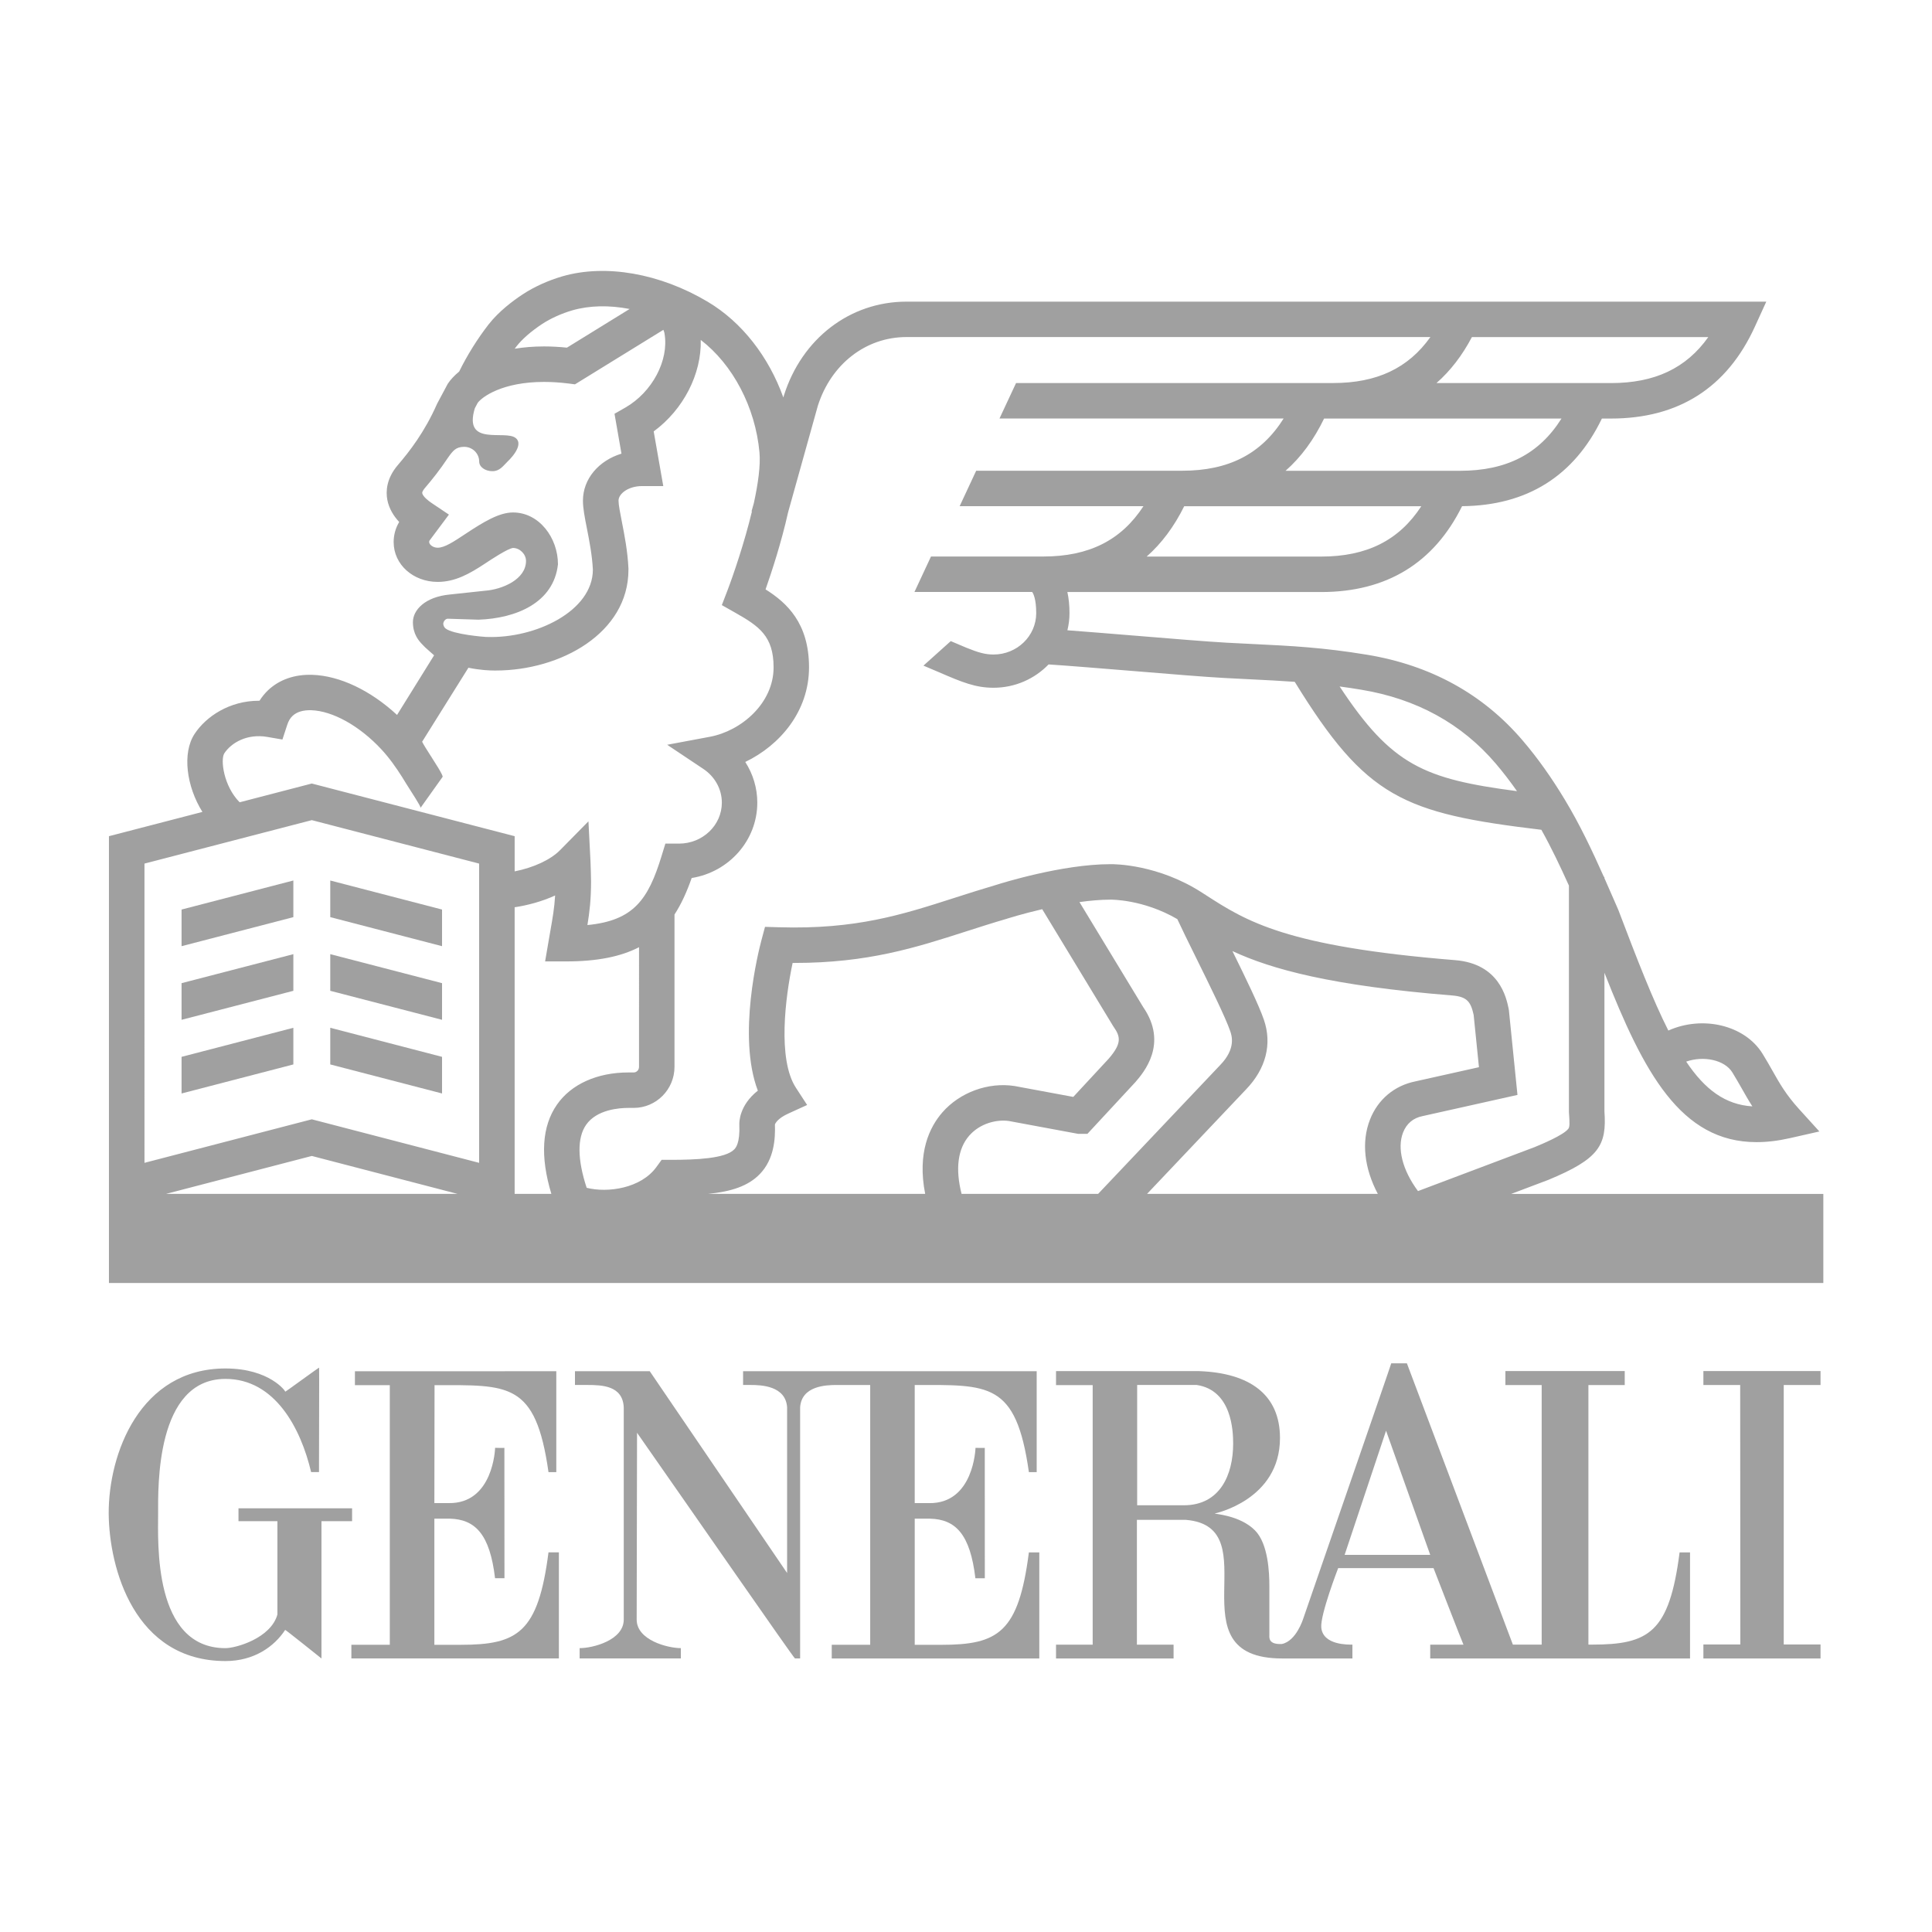 <?xml version="1.0" encoding="UTF-8"?> <!-- Generator: Adobe Illustrator 15.1.0, SVG Export Plug-In --> <svg xmlns="http://www.w3.org/2000/svg" xmlns:xlink="http://www.w3.org/1999/xlink" xmlns:a="http://ns.adobe.com/AdobeSVGViewerExtensions/3.0/" x="0px" y="0px" width="100px" height="100px" viewBox="-5.625 -14.022 100 100" xml:space="preserve"> <defs> </defs> <path fill="#A0A0A0" d="M16.858,63.779l0.009-6.105c3.828,0,5.232-0.192,5.898,4.501h0.404v-5.223l-10.423,0.003v0.718h1.805v13.438 h-1.989v0.708h10.741v-5.491h-0.538c-0.535,4.152-1.587,4.785-4.54,4.785h-1.367v-6.53c0.039,0,0.529,0,0.792,0 c1.324,0.033,2.079,0.805,2.349,3.084h0.487l-0.004-6.75c-0.009,0.013-0.48,0-0.48,0c0,0.034-0.094,2.903-2.409,2.861H16.858z"></path> <path fill="#A0A0A0" d="M12.599,64.048h-5.88v0.666h2.014v4.832c-0.34,1.228-2.148,1.74-2.687,1.74 c-3.757,0-3.487-5.495-3.487-6.967c0-1.345-0.135-6.969,3.487-6.969c2.552,0,3.894,2.54,4.432,4.822h0.408 c0-0.939,0.016-5.413,0.006-5.402c0.009-0.035-1.75,1.262-1.756,1.242c0.04-0.008-0.804-1.202-3.09-1.202 c-4.433,0-6.058,4.423-6.045,7.509c0.021,2.824,1.323,7.635,6.045,7.635c1.485,0,2.53-0.756,3.09-1.613 c0.006-0.019,1.872,1.473,1.878,1.479v-7.105h1.585V64.048z"></path> <path fill="#A0A0A0" d="M81.311,66.329c-0.535,4.152-1.587,4.774-4.539,4.774h-0.181V57.668h1.88v-0.724h-6.177v0.724h1.878l0,0 v13.435h-1.491l-5.486-14.561h-0.809c0.019-0.008-4.558,13.211-4.567,13.25c0.01-0.039-0.345,1.134-1.099,1.279 c-0.694,0.033-0.643-0.328-0.643-0.456v-2.546c0-0.667-0.052-2.186-0.747-2.882c-0.778-0.785-2.107-0.842-2.077-0.872 c0,0,3.374-0.697,3.374-3.904c0-2.248-1.563-3.365-4.175-3.464h-7.417v0.723h1.897v13.435c0,0-1.857,0-1.897,0v0.715h6.084v-0.715 c-0.04,0-1.898,0-1.898,0v-6.46c-0.009,0,2.396,0,2.53,0c4.391,0.363-0.753,7.182,5,7.175h3.625v-0.717 c-0.202,0-1.53,0.038-1.612-0.887c-0.056-0.669,0.875-3.073,0.875-3.073h4.935c-0.002-0.009,1.535,3.962,1.55,3.962h-1.721v0.715 h13.448v-5.491H81.311z M55.645,63.891h-2.411v-6.227h3.084c1.811,0.275,1.885,2.367,1.885,3.033 C58.203,62.307,57.529,63.891,55.645,63.891z M63.973,66.457l2.144-6.426l2.286,6.426H63.973z"></path> <path fill="#A0A0A0" d="M41.722,57.665c3.828,0,5.242-0.183,5.908,4.51h0.404v-5.223H32.837v0.712h0.397 c0.536,0,1.809,0.041,1.882,1.161h-0.001v8.572l-7.109-10.445h-3.871v0.712h0.643c0.763,0,1.833,0.035,1.882,1.161v10.981 c0,1.073-1.604,1.479-2.275,1.479h-0.008v0.533h5.238v-0.533c-0.67,0-2.286-0.407-2.286-1.479l0.019-9.668 c2.814,4.022,8.125,11.688,8.175,11.681h0.266V58.826c0.073-1.121,1.346-1.161,1.882-1.161h1.745v13.447h-1.99v0.708h10.743v-5.491 H47.63c-0.535,4.152-1.586,4.785-4.541,4.785h-1.368v-6.53c0.04,0,0.529,0,0.792,0c1.324,0.033,2.078,0.805,2.348,3.084h0.488 l-0.002-6.75c-0.01,0.013-0.48,0-0.48,0c0,0.034-0.096,2.903-2.412,2.861h-0.734V57.665z"></path> <polygon fill="#A0A0A0" points="88.606,57.667 88.606,56.943 82.542,56.943 82.542,57.667 84.447,57.667 84.454,71.096 82.542,71.096 82.542,71.82 88.606,71.82 88.606,71.096 86.701,71.096 86.701,57.667 "></polygon> <path fill="#A0A0A0" d="M72.596,47.774l1.877-0.709l0.026-0.009c2.666-1.104,3.044-1.793,2.921-3.565v-7.164 c2.026,5.149,3.943,8.77,7.874,8.768c0.534,0,1.105-0.066,1.72-0.205l1.532-0.347l-1.055-1.163c-0.673-0.743-1-1.319-1.376-1.986 c-0.156-0.274-0.315-0.557-0.509-0.87c-0.92-1.492-3.107-1.999-4.878-1.205c-0.806-1.596-1.614-3.677-2.589-6.245l-0.213-0.489 c-0.167-0.383-0.336-0.77-0.507-1.156v-0.064h-0.028c-0.604-1.356-1.248-2.717-2.019-3.993c-0.698-1.159-1.409-2.158-2.175-3.055 c-2.049-2.408-4.762-3.904-8.064-4.45c-2.281-0.376-3.899-0.457-5.945-0.556c-0.424-0.021-0.866-0.043-1.339-0.068 c-0.927-0.051-2.84-0.207-4.69-0.36c-1.249-0.102-2.528-0.207-3.535-0.282c0.068-0.282,0.108-0.576,0.108-0.881 c0-0.409-0.037-0.773-0.11-1.098h13.136c3.385,0,5.836-1.498,7.294-4.444c3.366-0.03,5.799-1.558,7.237-4.536h0.47 c3.503,0,6.008-1.599,7.447-4.753l0.592-1.298H41.295c-2.923,0-5.414,1.908-6.345,4.858l-0.029,0.103 c-0.757-2.109-2.142-3.901-3.917-4.956c-2.468-1.468-5.275-1.961-7.511-1.318c-0.74,0.214-1.476,0.547-2.073,0.942 c-0.513,0.338-1.233,0.882-1.756,1.551c-0.568,0.729-1.119,1.612-1.522,2.438c-0.256,0.211-0.455,0.426-0.592,0.636l-0.534,1 l-0.028,0.057c-0.637,1.44-1.413,2.437-2.016,3.142c-0.6,0.699-0.63,1.363-0.551,1.797c0.089,0.475,0.343,0.862,0.616,1.154 l-0.016,0.028c-0.177,0.306-0.271,0.656-0.271,1.012c0,1.174,1.022,2.062,2.279,2.062c0.913,0,1.66-0.427,2.45-0.949 c0.321-0.212,1.171-0.776,1.449-0.808c0.352,0,0.673,0.32,0.673,0.671c0,0.962-1.241,1.481-2.129,1.544l-1.808,0.194 c-1.301,0.122-1.917,0.812-1.917,1.428c0,0.62,0.297,0.968,0.503,1.174l0.134,0.138l0.459,0.408l-1.917,3.086 c-1.367-1.266-2.965-2.031-4.383-2.076c-0.917-0.03-1.708,0.246-2.292,0.796c-0.169,0.161-0.317,0.344-0.444,0.545 c-0.011,0-0.023,0-0.033,0c-1.514,0-2.732,0.81-3.33,1.721c-0.649,0.995-0.416,2.718,0.408,4.034l-4.838,1.256v23.127H88.75v-4.611 H72.596z M84.041,41.486c0.176,0.284,0.327,0.552,0.474,0.808c0.18,0.319,0.355,0.627,0.562,0.95 c-1.395-0.087-2.448-0.859-3.425-2.317C82.55,40.612,83.64,40.835,84.041,41.486z M64.834,21.678 c2.861,0.472,5.204,1.759,6.964,3.827c0.377,0.443,0.739,0.914,1.097,1.423c-4.814-0.632-6.489-1.333-9.181-5.418 C64.073,21.557,64.444,21.612,64.834,21.678z M62.758,14.786h-9.032c0.772-0.68,1.422-1.552,1.943-2.605h12.272 C66.789,13.949,65.117,14.786,62.758,14.786z M69.946,10.346h-9.031c0.799-0.701,1.464-1.606,1.995-2.704h12.287 C74.042,9.479,72.349,10.346,69.946,10.346z M70.56,3.426h12.236c-1.148,1.617-2.779,2.38-5.037,2.38h-9.033 C69.446,5.174,70.058,4.38,70.56,3.426z M21.115,3.898c0.288-0.369,0.757-0.777,1.319-1.149c0.44-0.29,1.012-0.548,1.57-0.709 c0.888-0.255,1.907-0.272,2.96-0.069L23.72,3.972c-0.404-0.041-0.801-0.063-1.184-0.063c-0.551,0-1.057,0.044-1.521,0.119 C21.049,3.984,21.082,3.939,21.115,3.898z M17.323,18.228c0.028-0.127,0.13-0.228,0.239-0.225l1.581,0.05 c1.929-0.067,3.892-0.861,4.112-2.868c0-1.359-0.964-2.682-2.327-2.682c-0.728,0-1.547,0.504-2.467,1.113 c-0.6,0.398-1.074,0.712-1.432,0.712c-0.244,0-0.44-0.162-0.44-0.295c0-0.022,0.004-0.046,0.012-0.067l1.01-1.352l-0.874-0.586 c-0.187-0.122-0.475-0.352-0.507-0.523c-0.015-0.081,0.102-0.226,0.139-0.269c0.361-0.422,0.775-0.936,1.195-1.57 c0.257-0.361,0.407-0.56,0.839-0.56c0.427,0,0.775,0.342,0.775,0.763c0,0.278,0.306,0.497,0.685,0.497 c0.379,0,0.549-0.268,0.783-0.497c0,0,0.901-0.826,0.424-1.217c-0.544-0.445-2.726,0.464-2.119-1.539l0.151-0.286 c0.233-0.309,1.276-1.081,3.432-1.081c0.408,0,0.839,0.028,1.279,0.084l0.323,0.041l4.576-2.821c0.04,0.096,0.054,0.164,0.054,0.164 l0,0l0.004,0.027c0.239,1.385-0.634,3.034-2.029,3.834l-0.559,0.319l0.36,2.064c-1.174,0.36-1.994,1.302-1.994,2.435 c0,0.389,0.09,0.852,0.205,1.436c0.128,0.649,0.271,1.384,0.309,2.131c0,2.147-2.963,3.568-5.47,3.487l-0.064-0.001 c-0.104-0.004-1.699-0.13-2.091-0.439C17.363,18.45,17.303,18.324,17.323,18.228z M5.985,24.971c0.362-0.553,1.189-1.03,2.224-0.85 l0.784,0.135l0.247-0.755c0.066-0.203,0.155-0.352,0.277-0.468c0.221-0.208,0.549-0.306,0.968-0.294 c1.106,0.036,2.493,0.806,3.619,2.014c0.41,0.439,0.772,0.948,1.096,1.463c0.063,0.108,0.135,0.225,0.201,0.327 c0.09,0.144,0.167,0.261,0.183,0.289c0.04,0.07,0.596,0.907,0.558,0.96c0.38-0.534,0.76-1.069,1.141-1.602 c0.011-0.016-0.006-0.065-0.039-0.134c-0.085-0.184-0.287-0.501-0.408-0.689c-0.029-0.046-0.059-0.092-0.087-0.138 c-0.002-0.003-0.005-0.007-0.006-0.011c-0.012-0.019-0.063-0.098-0.13-0.203c-0.127-0.198-0.309-0.486-0.389-0.644l2.396-3.831 c0.598,0.124,1.107,0.144,1.349,0.144h0.06c3.378,0,6.874-1.949,6.874-5.211l0-0.08c-0.042-0.888-0.208-1.736-0.342-2.417 c-0.088-0.45-0.171-0.873-0.171-1.084c0-0.358,0.502-0.755,1.222-0.755h1.094L28.21,8.308c1.539-1.131,2.483-2.975,2.435-4.736 c1.657,1.271,2.825,3.474,3.04,5.819c0.062,0.68-0.073,1.632-0.292,2.633l-0.118,0.419l0.02,0.006 c-0.393,1.634-0.97,3.315-1.275,4.112l-0.283,0.737l0.688,0.39c1.232,0.698,1.991,1.208,1.991,2.833 c0,1.862-1.676,3.289-3.295,3.592l-2.214,0.414l1.873,1.25c0.601,0.4,0.958,1.053,0.958,1.746c0,1.169-0.994,2.12-2.217,2.12h-0.706 l-0.199,0.648c-0.688,2.24-1.435,3.334-3.836,3.568c0.112-0.68,0.188-1.334,0.188-2.261c0-0.217-0.02-0.827-0.028-1.022 l-0.107-2.086l-1.468,1.49c-0.498,0.506-1.381,0.908-2.351,1.1v-1.821l-10.5-2.726l-3.735,0.971 C5.946,26.668,5.778,25.29,5.985,24.971z M2.966,47.774l7.548-1.964l7.547,1.964H2.966z M19.174,46.166l-8.66-2.253l-8.661,2.253 V30.677l8.661-2.249l8.66,2.249V46.166z M23.203,43.154c-0.782,1.124-0.877,2.676-0.289,4.62h-1.901V32.938 c0.681-0.104,1.414-0.299,2.095-0.61c-0.038,0.647-0.128,1.158-0.248,1.842c-0.028,0.159-0.057,0.324-0.087,0.501l-0.183,1.07h1.089 c1.626,0,2.839-0.254,3.772-0.736V41.2c0,0.159-0.124,0.288-0.274,0.288h-0.276C25.287,41.488,23.938,42.095,23.203,43.154z M43.155,43.551c-0.666,0.763-1.313,2.092-0.893,4.223H31.016c1.208-0.119,2.086-0.402,2.692-1.032 c0.736-0.766,0.802-1.813,0.777-2.561c0.024-0.066,0.146-0.318,0.697-0.567l0.97-0.442l-0.582-0.894 c-0.961-1.477-0.542-4.704-0.169-6.458c0.029,0,0.058,0,0.087,0c3.813,0,6.28-0.792,8.88-1.628c0.68-0.218,1.379-0.443,2.12-0.659 l0.021-0.008c0.016-0.004,0.775-0.246,1.811-0.487l3.666,6.042l0.034,0.051c0.365,0.521,0.411,0.865-0.254,1.64l-1.838,1.983 l-3.013-0.559l-0.027-0.005C45.528,41.98,44.062,42.515,43.155,43.551z M44.146,47.774c-0.331-1.299-0.197-2.337,0.396-3.015 c0.567-0.649,1.437-0.847,2.054-0.758l3.491,0.648l0.088,0.016h0.486l2.467-2.661l0.022-0.024c0.422-0.491,1.703-1.979,0.396-3.875 l-3.298-5.435c0.546-0.077,1.095-0.126,1.601-0.126l0.023-0.001c0.016,0.003,1.669-0.023,3.441,1.008 c0.239,0.514,0.572,1.192,0.944,1.945c0.693,1.403,1.555,3.149,1.795,3.856c0.076,0.222,0.31,0.896-0.517,1.75l-6.321,6.671H44.146z M65.691,47.774H53.746l5.119-5.403c1.033-1.068,1.363-2.353,0.928-3.613c-0.248-0.728-0.924-2.123-1.628-3.552 c2.031,0.943,5.112,1.792,11.382,2.298c0.755,0.063,0.954,0.319,1.104,1.006l0.274,2.706l-3.276,0.731 c-1.097,0.217-1.959,0.938-2.365,1.984C64.834,45.083,64.987,46.441,65.691,47.774z M66.998,44.595 c0.181-0.463,0.531-0.756,1.015-0.849l4.906-1.095l-0.443-4.375l-0.015-0.095c-0.121-0.574-0.485-2.319-2.765-2.506 c-8.769-0.708-10.804-2.009-12.934-3.385c-0.004-0.006-0.007-0.014-0.009-0.02l-0.014,0.006l-0.137-0.089 c-2.277-1.473-4.539-1.485-4.762-1.479c-2.482,0.001-5.627,0.984-5.883,1.066c-0.758,0.223-1.467,0.45-2.155,0.67 c-2.745,0.883-5.118,1.647-9.102,1.529l-0.728-0.021l-0.188,0.703c-0.144,0.542-1.259,4.946-0.183,7.775 c-0.965,0.76-0.964,1.639-0.958,1.757c0.04,0.968-0.189,1.206-0.264,1.284c-0.46,0.477-1.987,0.54-3.274,0.54 c-0.005,0-0.01,0-0.016,0h-0.468l-0.276,0.379c-0.793,1.091-2.505,1.347-3.604,1.068c-0.483-1.468-0.495-2.589-0.03-3.259 c0.549-0.791,1.714-0.876,2.188-0.876h0.276c1.165,0,2.112-0.953,2.112-2.124v-7.885c0.356-0.547,0.64-1.179,0.889-1.89 c1.924-0.308,3.397-1.94,3.397-3.903c0-0.753-0.223-1.481-0.623-2.104c1.779-0.856,3.3-2.605,3.3-4.898 c0-2.293-1.153-3.345-2.25-4.034c0.31-0.881,0.819-2.428,1.166-3.987l1.54-5.515c0.688-2.162,2.488-3.559,4.587-3.559h27.119 c-1.148,1.616-2.778,2.38-5.036,2.38H46.966l-0.857,1.835h14.707c-1.155,1.838-2.847,2.704-5.25,2.704H44.902l-0.856,1.835h9.514 c-1.153,1.769-2.825,2.605-5.184,2.605h-5.813l-0.856,1.835h6.092c0.057,0.076,0.21,0.354,0.21,1.098c0,1.179-0.991,2.14-2.21,2.14 c-0.42,0-0.778-0.097-1.405-0.352c-0.269-0.115-0.538-0.229-0.808-0.342l-1.414,1.269c0.264,0.113,0.529,0.225,0.794,0.337v0 c1.224,0.531,1.906,0.808,2.833,0.808c1.121,0,2.133-0.465,2.85-1.207c1.045,0.068,2.729,0.206,4.359,0.339 c1.95,0.161,3.792,0.312,4.743,0.362c0.476,0.026,0.922,0.048,1.35,0.069c0.809,0.04,1.549,0.077,2.289,0.13 c3.7,6.01,5.598,6.8,12.766,7.659c0.517,0.925,0.982,1.904,1.426,2.889v11.702l0.003,0.067c0.039,0.538,0.039,0.72-0.034,0.817 c-0.249,0.326-1.354,0.788-1.74,0.947l-6.041,2.278C66.966,46.546,66.679,45.414,66.998,44.595z"></path> <polygon fill="#A0A0A0" points="17.255,33.056 11.469,31.553 11.469,33.449 17.255,34.952 "></polygon> <polygon fill="#A0A0A0" points="3.773,34.952 9.559,33.449 9.559,31.552 3.773,33.056 "></polygon> <polygon fill="#A0A0A0" points="3.773,38.763 9.559,37.262 9.559,35.365 3.773,36.866 "></polygon> <polygon fill="#A0A0A0" points="17.255,36.866 11.469,35.365 11.469,37.262 17.255,38.763 "></polygon> <polygon fill="#A0A0A0" points="17.255,40.68 11.469,39.176 11.469,41.073 17.255,42.576 "></polygon> <polygon fill="#A0A0A0" points="3.773,42.576 9.559,41.073 9.559,39.176 3.773,40.68 "></polygon> </svg> 